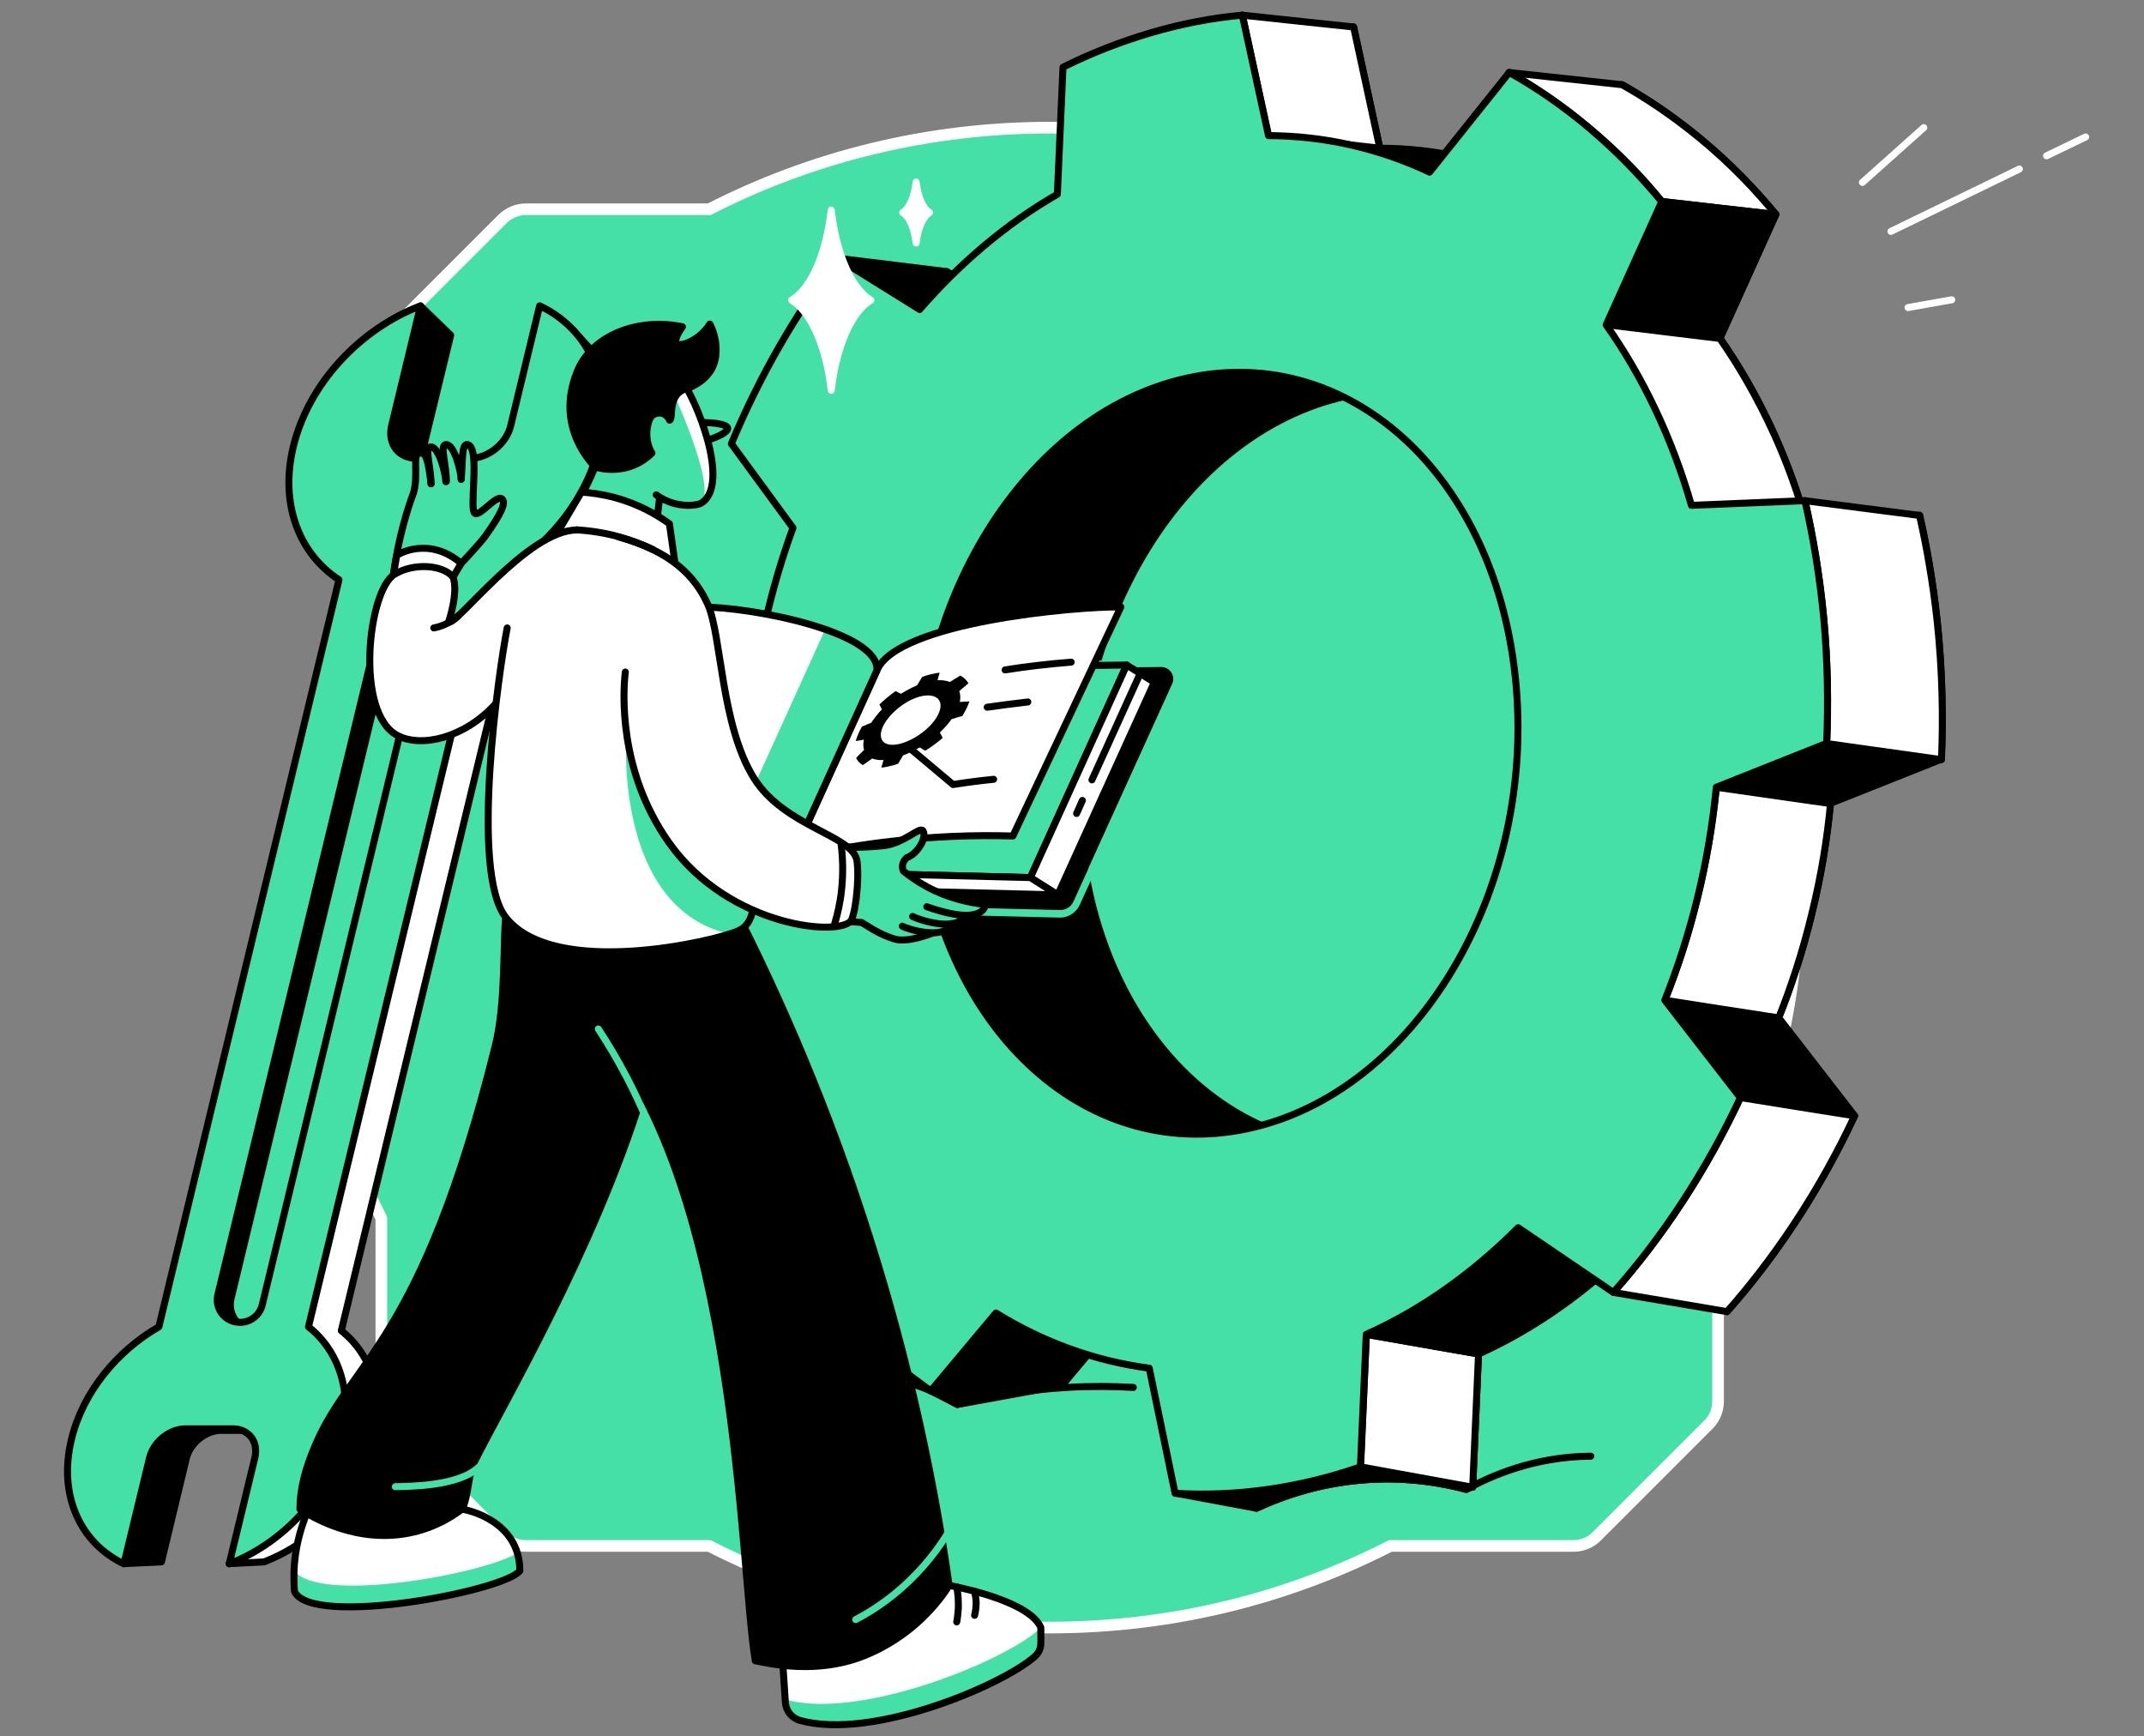 <svg width="368" height="298" viewBox="0 0 368 298" fill="none" xmlns="http://www.w3.org/2000/svg">
<rect x="0" y="0" width="368" height="298" fill="#808080" stroke="none"/>
<path d="M65.451 209.066V240.509C65.451 242.009 66.051 243.443 67.085 244.477L86.291 263.683C87.358 264.75 88.791 265.317 90.292 265.317H121.735C139.274 274.286 159.147 279.321 180.187 279.321C201.227 279.321 221.1 274.286 238.639 265.317H270.082C271.583 265.317 273.017 264.717 274.05 263.683L293.256 244.477C294.323 243.41 294.89 241.976 294.89 240.509V209.066C303.86 191.527 308.895 171.654 308.895 150.614C308.895 129.574 303.86 109.701 294.89 92.162V60.719C294.89 59.218 294.29 57.784 293.256 56.751L274.05 37.544C272.983 36.477 271.549 35.911 270.082 35.911H238.639C221.1 26.941 201.227 21.906 180.187 21.906C159.147 21.906 139.274 26.941 121.735 35.911H90.292C88.791 35.911 87.358 36.511 86.291 37.544L67.085 56.751C66.018 57.818 65.451 59.251 65.451 60.719V92.162C56.515 109.701 51.446 129.574 51.446 150.614C51.446 171.654 56.515 191.527 65.451 209.066Z" fill="#45E0A8" stroke="white" stroke-width="2" stroke-miterlimit="10" stroke-linecap="round" stroke-linejoin="round"/>
<path d="M103.563 62.323L103.496 62.223C103.163 61.822 102.829 61.456 102.463 61.122L98.261 56.554L97.428 57.588C97.394 57.554 97.328 57.554 97.294 57.521L97.194 57.888L93.793 62.056L95.96 62.989L92.426 77.594C91.692 80.628 88.658 83.063 85.624 83.063H76.654C73.62 83.063 71.786 80.628 72.486 77.594L75.987 63.156L77.355 57.521L72.186 52.52C72.186 52.52 67.318 57.088 66.985 57.521C66.985 57.521 65.551 62.589 64.384 66.191C60.383 70.392 57.348 75.527 56.014 81.062C53.714 90.632 56.948 98.968 63.65 103.336L33.541 228.375C26.472 232.443 20.803 239.345 18.903 247.215C17.669 252.283 18.236 256.984 20.136 260.752C19.536 262.72 19.036 264.453 19.036 264.453L21.303 268.355L27.706 268.055L31.974 250.316C32.607 247.648 35.308 245.481 37.975 245.481H45.911C48.579 245.481 50.213 247.648 49.579 250.316L46.978 261.052C45.044 262.753 42.444 264.987 42.444 264.987C42.21 265.154 39.343 268.355 39.343 268.355L45.311 268.055C54.247 264.62 61.883 256.584 64.15 247.215C66.051 239.345 63.717 232.443 58.582 228.375L88.758 103.336C97.628 98.968 104.897 90.598 107.231 81.029C108.998 73.626 107.464 66.991 103.563 62.323Z" fill="black"/>
<path d="M103.563 62.319L103.496 62.219C103.163 61.819 102.829 61.452 102.462 61.119L98.261 56.551L97.427 57.584C97.394 57.551 97.327 57.551 97.294 57.518L97.194 57.885L93.793 62.053L95.96 62.986L92.426 77.591C91.692 80.625 88.658 83.059 85.624 83.059H81.289L39.209 245.477H45.911C48.579 245.477 50.212 247.645 49.579 250.312L46.978 261.049C45.044 262.75 42.443 264.984 42.443 264.984C42.21 265.15 39.342 268.351 39.342 268.351L45.311 268.051C54.247 264.617 61.883 256.581 64.15 247.211C66.051 239.342 63.717 232.44 58.582 228.372L88.758 103.332C97.627 98.964 104.897 90.595 107.231 81.025C108.998 73.623 107.464 66.987 103.563 62.319Z" fill="white"/>
<path d="M103.563 62.323L103.496 62.223C103.163 61.822 102.829 61.456 102.463 61.122L98.261 56.554L97.428 57.588C97.394 57.554 97.328 57.554 97.294 57.521L97.194 57.888L93.793 62.056L95.96 62.989L92.426 77.594C91.692 80.628 88.658 83.063 85.624 83.063H76.654C73.62 83.063 71.786 80.628 72.486 77.594L75.987 63.156L77.355 57.521L72.186 52.52C72.186 52.52 67.318 57.088 66.985 57.521C66.985 57.521 65.551 62.589 64.384 66.191C60.383 70.392 57.348 75.527 56.014 81.062C53.714 90.632 56.948 98.968 63.65 103.336L33.541 228.375C26.472 232.443 20.803 239.345 18.903 247.215C17.669 252.283 18.236 256.984 20.136 260.752C19.536 262.72 19.036 264.453 19.036 264.453L21.303 268.355L27.706 268.055L31.974 250.316C32.607 247.648 35.308 245.481 37.975 245.481H45.911C48.579 245.481 50.213 247.648 49.579 250.316L46.978 261.052C45.044 262.753 42.444 264.987 42.444 264.987C42.21 265.154 39.343 268.355 39.343 268.355L45.311 268.055C54.247 264.62 61.883 256.584 64.15 247.215C66.051 239.345 63.717 232.443 58.582 228.375L88.758 103.336C97.628 98.968 104.897 90.598 107.231 81.029C108.998 73.626 107.464 66.991 103.563 62.323Z" stroke="black" stroke-width="1.2" stroke-miterlimit="10" stroke-linecap="round" stroke-linejoin="round"/>
<path d="M92.626 52.484L87.658 73.058C86.924 76.159 83.79 78.659 80.689 78.659H71.486C68.385 78.659 66.484 76.159 67.218 73.058L72.186 52.484C61.816 56.452 52.98 65.789 50.346 76.659C47.978 86.462 51.313 94.998 58.182 99.499L27.272 227.707C20.036 231.875 14.201 238.977 12.267 247.013C9.933 256.616 13.801 264.852 21.27 268.386L25.671 250.18C26.338 247.446 29.106 245.212 31.84 245.212H39.976C42.71 245.212 44.411 247.446 43.744 250.18L39.342 268.386C48.512 264.852 56.348 256.616 58.648 247.013C60.582 238.944 58.182 231.841 52.947 227.707L82.056 107.135C83.123 102.7 85.79 98.832 89.492 96.098C95.96 91.297 100.962 84.361 102.829 76.625C105.43 65.789 101.095 56.452 92.626 52.484Z" fill="#45E0A8" stroke="black" stroke-width="1.2" stroke-miterlimit="10" stroke-linecap="round" stroke-linejoin="round"/>
<path d="M41.21 226.942C40.91 226.942 40.609 226.908 40.276 226.842C38.175 226.341 36.875 224.241 37.408 222.14L66.251 102.702C66.751 100.602 68.852 99.301 70.952 99.835C73.053 100.335 74.353 102.435 73.82 104.536L45.011 223.941C44.577 225.741 42.977 226.942 41.21 226.942Z" fill="#45E0A8" stroke="black" stroke-width="1.2" stroke-miterlimit="10" stroke-linecap="round" stroke-linejoin="round"/>
<path d="M40.243 223.004L69.052 103.599C69.452 101.932 70.886 100.765 72.52 100.632C72.086 100.265 71.553 99.998 70.953 99.832C68.852 99.332 66.751 100.599 66.251 102.699L37.442 222.104C36.942 224.204 38.209 226.305 40.31 226.805C40.61 226.872 40.91 226.905 41.243 226.905C41.343 226.905 41.443 226.905 41.577 226.905C40.443 226.005 39.876 224.505 40.243 223.004Z" fill="black"/>
<path d="M162.481 46.613L143.775 44.312L144.176 78.59L176.652 55.449L162.481 46.613Z" fill="black" stroke="black" stroke-width="1.2" stroke-miterlimit="10" stroke-linecap="round" stroke-linejoin="round"/>
<path d="M186.022 142.377C183.455 108.532 202.694 75.822 229.77 68.92C234.538 67.719 239.239 67.353 243.774 67.82L236.372 52.348C236.372 52.348 176.019 39.544 176.353 42.878C176.686 46.213 146.343 105.932 146.343 105.932L143.009 176.587L162.915 196.06C162.915 196.06 212.231 208.831 213.398 207.864C214.598 206.93 231.77 197.194 231.77 197.194L231.904 196.06C207.929 195.493 188.357 173.053 186.022 142.377Z" fill="black"/>
<path d="M329.501 88.426L309.928 89.226C306.527 77.489 301.492 66.986 295.223 58.05L304.826 36.776C297.091 27.507 288.188 20.004 278.418 14.536L264.647 31.741C255.944 27.64 246.575 25.439 236.838 25.439L232.337 4.633C227.135 5.1 221.867 6.1 216.598 7.634C211.363 9.168 206.262 11.168 201.394 13.602L200.427 35.543C191.624 40.611 183.621 47.413 176.652 55.449L162.515 46.613C155.212 56.182 149.044 66.986 144.175 78.59L154.812 93.128C150.944 103.698 148.377 115.001 147.276 126.705L131.905 133.54C131.605 139.776 131.705 146.111 132.138 152.48C132.605 158.848 133.439 165.05 134.606 171.019L150.511 171.086C153.278 182.022 157.48 192.026 162.781 200.762L154.545 219.734C161.048 229.171 173.318 231.772 181.921 238.174L189.89 228.671C197.993 233.672 206.895 236.94 216.365 238.174L225.601 243.575C230.803 243.875 238.239 240.708 243.64 239.941C249.109 239.174 247.575 257.013 252.777 255.212L253.777 232.338C263.313 228.07 272.149 221.802 279.985 213.933L296.424 225.103C305.027 215.4 312.462 204.063 318.331 191.492L305.293 174.653C309.861 163.183 312.929 150.779 314.163 137.875L333.202 130.306C333.502 123.27 333.369 116.135 332.735 108.999C332.102 101.93 331.001 95.028 329.501 88.426ZM231.803 197.161C203.594 202.162 179.253 177.721 176.586 142.843C173.985 108.199 193.691 74.688 221.4 67.62C250.076 60.317 276.551 83.825 279.652 120.536C282.819 157.515 260.979 191.959 231.803 197.161Z" fill="black" stroke="black" stroke-width="1.2" stroke-miterlimit="10" stroke-linecap="round" stroke-linejoin="round"/>
<path d="M213.231 2.602L232.337 4.636L236.838 25.442L217.699 23.275L213.231 2.602Z" fill="white" stroke="black" stroke-width="1.2" stroke-miterlimit="10" stroke-linecap="round" stroke-linejoin="round"/>
<path d="M278.418 14.538L259.012 12.438C263.047 14.705 267.648 17.739 272.45 21.707C277.885 26.175 282.086 30.677 285.254 34.578C291.756 35.311 298.291 36.078 304.793 36.812C301.559 32.877 297.324 28.309 291.823 23.774C287.054 19.84 282.453 16.806 278.418 14.538Z" fill="white" stroke="black" stroke-width="1.2" stroke-miterlimit="10" stroke-linecap="round" stroke-linejoin="round"/>
<path d="M295.19 58.086L275.717 55.718L285.254 34.578L304.793 36.812L295.19 58.086Z" fill="black" stroke="black" stroke-width="1.2" stroke-miterlimit="10" stroke-linecap="round" stroke-linejoin="round"/>
<path d="M182.255 237.773L164.316 241.041L159.781 238.707L170.984 225.336L189.89 228.67L182.255 237.773Z" fill="black" stroke="black" stroke-width="1.2" stroke-miterlimit="10" stroke-linecap="round" stroke-linejoin="round"/>
<path d="M215.665 258.848C219.966 256.848 227.202 254.147 236.471 253.847C242.673 253.647 247.908 254.614 251.676 255.614C251.943 255.481 252.21 255.314 252.476 255.181L233.537 251.746C228.836 253.413 222.8 255.047 215.698 255.847C210.463 256.448 205.728 256.481 201.727 256.248C206.395 257.114 211.03 257.981 215.665 258.848Z" fill="black" stroke="black" stroke-width="1.2" stroke-miterlimit="10" stroke-linecap="round" stroke-linejoin="round"/>
<path d="M234.537 229.004L253.777 232.372L252.777 255.246L233.537 251.744L234.537 229.004Z" fill="white" stroke="black" stroke-width="1.2" stroke-miterlimit="10" stroke-linecap="round" stroke-linejoin="round"/>
<path d="M276.918 221.803L296.424 225.104C300.092 220.97 303.96 216.035 307.794 210.266C312.263 203.531 315.697 197.129 318.331 191.494C311.796 190.46 305.26 189.426 298.725 188.359C296.324 193.528 293.256 199.296 289.355 205.365C285.154 211.867 280.886 217.335 276.918 221.803Z" fill="white" stroke="black" stroke-width="1.2" stroke-miterlimit="10" stroke-linecap="round" stroke-linejoin="round"/>
<path d="M253.777 232.373L234.538 229.005C238.572 227.171 243.34 224.604 248.342 221.103C253.41 217.535 257.478 213.9 260.613 210.699C267.081 211.766 273.55 212.867 280.019 213.934C276.284 217.735 271.349 222.103 265.047 226.171C261.046 228.772 257.245 230.806 253.777 232.373Z" fill="black" stroke="black" stroke-width="1.2" stroke-miterlimit="10" stroke-linecap="round" stroke-linejoin="round"/>
<path d="M309.795 85.926L329.468 88.46C330.702 93.862 331.769 99.964 332.502 106.632C333.436 115.435 333.536 123.438 333.236 130.373C326.667 129.44 320.098 128.539 313.529 127.606C313.83 121.137 313.763 113.701 312.963 105.532C312.262 98.23 311.095 91.661 309.795 85.926Z" fill="white" stroke="black" stroke-width="1.2" stroke-miterlimit="10" stroke-linecap="round" stroke-linejoin="round"/>
<path d="M294.59 135.109L314.196 137.91C313.663 143.512 312.696 149.914 310.962 156.916C309.328 163.652 307.327 169.62 305.293 174.689C298.791 173.688 292.256 172.688 285.754 171.654C287.755 166.653 289.722 160.818 291.322 154.182C293.056 147.18 294.023 140.744 294.59 135.109Z" fill="white" stroke="black" stroke-width="1.2" stroke-miterlimit="10" stroke-linecap="round" stroke-linejoin="round"/>
<path d="M272.25 59.72L275.717 55.719L295.19 58.086C298.258 62.488 301.559 68.023 304.56 74.625C306.961 79.926 308.661 84.895 309.895 89.263C303.359 88.429 296.857 87.562 290.322 86.729L272.25 59.72Z" fill="white" stroke="black" stroke-width="1.2" stroke-miterlimit="10" stroke-linecap="round" stroke-linejoin="round"/>
<path d="M309.795 85.928L290.322 86.728C286.954 75.058 281.952 64.621 275.684 55.752L285.22 34.612C277.584 25.342 268.748 17.873 259.045 12.438L245.374 29.543C236.738 25.476 227.402 23.308 217.732 23.275L213.231 2.602C208.062 3.068 202.827 4.069 197.592 5.603C192.391 7.136 187.322 9.104 182.454 11.538L181.487 33.345C172.718 38.38 164.782 45.148 157.846 53.118L143.775 44.348C136.54 53.851 130.371 64.588 125.536 76.158L136.106 90.596C132.272 101.099 129.704 112.37 128.604 123.973L113.332 130.776C113.066 136.978 113.132 143.28 113.566 149.615C114.033 155.95 114.833 162.086 116 168.021L131.838 168.087C134.606 178.991 138.74 188.927 144.042 197.597L135.806 216.469C142.275 225.872 149.911 233.908 158.48 240.244L170.951 225.339C178.986 230.307 187.856 233.575 197.259 234.809L201.694 256.282C206.862 256.582 212.164 256.382 217.565 255.615C223 254.848 228.302 253.548 233.504 251.747L234.504 229.007C244.007 224.772 252.777 218.503 260.579 210.701L276.918 221.804C285.487 212.168 292.856 200.864 298.724 188.394L285.754 171.655C290.288 160.252 293.356 147.914 294.59 135.11L313.529 127.575C313.829 120.572 313.696 113.503 313.062 106.401C312.395 99.332 311.295 92.463 309.795 85.928ZM212.664 193.996C184.622 198.997 160.414 174.656 157.78 140.012C155.179 105.568 174.752 72.257 202.327 65.221C230.836 57.953 257.145 81.326 260.246 117.838C263.38 154.583 241.673 188.861 212.664 193.996Z" fill="#45E0A8"/>
<path d="M309.795 85.928L290.322 86.728C286.954 75.058 281.952 64.621 275.684 55.752L285.22 34.612C277.584 25.342 268.748 17.873 259.045 12.438L245.374 29.543C236.738 25.476 227.402 23.308 217.732 23.275L213.231 2.602C208.062 3.068 202.827 4.069 197.592 5.603C192.391 7.136 187.322 9.104 182.454 11.538L181.487 33.345C172.718 38.38 164.782 45.148 157.846 53.118L143.775 44.348C136.54 53.851 130.371 64.588 125.536 76.158L136.106 90.596C132.272 101.099 129.704 112.37 128.604 123.973L113.332 130.776C113.066 136.978 113.132 143.28 113.566 149.615C114.033 155.95 114.833 162.086 116 168.021L131.838 168.087C134.606 178.991 138.74 188.927 144.042 197.597L135.806 216.469C142.275 225.872 151.178 232.374 159.747 238.71L170.951 225.339C178.986 230.307 187.856 233.575 197.259 234.809L201.694 256.282C206.862 256.582 212.164 256.382 217.565 255.615C223 254.848 228.302 253.548 233.504 251.747L234.504 229.007C244.007 224.772 252.777 218.503 260.579 210.701L276.918 221.804C285.487 212.168 292.856 200.864 298.724 188.394L285.754 171.655C290.288 160.252 293.356 147.914 294.59 135.11L313.529 127.575C313.829 120.572 313.696 113.503 313.062 106.401C312.395 99.332 311.295 92.463 309.795 85.928ZM212.664 193.996C184.622 198.997 160.414 174.656 157.78 140.012C155.179 105.568 174.752 72.257 202.327 65.221C230.836 57.953 257.145 81.326 260.246 117.838C263.38 154.583 241.673 188.861 212.664 193.996Z" stroke="black" stroke-width="1.2" stroke-miterlimit="10" stroke-linecap="round" stroke-linejoin="round"/>
<path d="M181.921 155.615L132.672 154.381L150.244 115.702L199.293 115.035C200.393 115.035 201.127 116.136 200.66 117.136L183.688 154.481C183.388 155.215 182.688 155.648 181.921 155.615Z" fill="black" stroke="black" stroke-width="1.2" stroke-miterlimit="10" stroke-linecap="round" stroke-linejoin="round"/>
<path d="M199.293 114.435C199.993 114.435 200.66 114.802 201.06 115.368C201.46 115.969 201.527 116.735 201.227 117.369L184.255 154.714C183.855 155.614 182.954 156.181 181.988 156.181C181.954 156.181 181.954 156.181 181.921 156.181L132.639 154.948C132.438 154.948 132.238 154.848 132.138 154.648C132.038 154.481 132.005 154.247 132.105 154.081L149.677 115.402C149.777 115.202 149.977 115.035 150.211 115.035L199.293 114.435ZM199.293 113.234C199.293 113.234 199.26 113.234 199.293 113.234L150.177 113.901C149.477 113.901 148.81 114.335 148.544 114.968L130.971 153.647C130.705 154.214 130.771 154.848 131.071 155.381C131.405 155.915 131.972 156.215 132.572 156.248L181.854 157.482H181.954C183.388 157.482 184.722 156.615 185.322 155.314L202.294 117.969C202.761 116.936 202.661 115.735 202.061 114.768C201.46 113.801 200.427 113.234 199.293 113.234ZM151.411 117.536L198.759 116.902L182.021 153.781C182.021 153.781 182.021 153.814 181.954 153.814L135.473 152.647L151.411 117.536Z" fill="#45E0A8"/>
<path d="M181.554 153.58L134.572 152.413L150.344 117.668L198.126 117.102L181.554 153.58Z" stroke="black" stroke-width="1.2" stroke-miterlimit="10" stroke-linecap="round" stroke-linejoin="round"/>
<path d="M176.852 150.611L129.837 149.444L145.642 114.7L193.391 114.133L176.852 150.611Z" fill="#45E0A8" stroke="black" stroke-width="1.2" stroke-miterlimit="10" stroke-linecap="round" stroke-linejoin="round"/>
<path d="M193.391 114.133L198.126 117.1L181.554 153.579L176.853 150.611L193.391 114.133Z" fill="white" stroke="black" stroke-width="1.2" stroke-miterlimit="10" stroke-linecap="round" stroke-linejoin="round"/>
<path d="M129.837 149.445L134.572 152.413L181.554 153.58L176.852 150.612L129.837 149.445Z" fill="white" stroke="black" stroke-width="1.2" stroke-miterlimit="10" stroke-linecap="round" stroke-linejoin="round"/>
<path d="M187.422 133.842L195.425 116.203" stroke="black" stroke-width="1.2" stroke-miterlimit="10" stroke-linecap="round" stroke-linejoin="round"/>
<path d="M184.788 139.609L185.788 137.375" stroke="black" stroke-width="1.2" stroke-miterlimit="10" stroke-linecap="round" stroke-linejoin="round"/>
<path d="M173.851 143.477L192.391 104.165C184.888 104.031 153.945 106.766 150.511 115.068C145.609 125.838 140.741 136.642 135.839 147.412C140.574 146.278 145.876 145.244 151.644 144.544C159.88 143.511 167.349 143.277 173.851 143.477Z" fill="white" stroke="black" stroke-width="1.2" stroke-miterlimit="10" stroke-linecap="round" stroke-linejoin="round"/>
<path d="M150.511 115.068C151.078 108.499 129.237 104.164 120.234 104.164C116.733 117.568 113.199 130.939 109.698 144.343L133.739 152.013L150.511 115.068Z" fill="white"/>
<path d="M141.641 108L123.202 148.613L133.739 151.981L150.511 115.036C150.744 112.235 146.876 109.834 141.641 108Z" fill="#45E0A8"/>
<path d="M150.511 115.068C151.078 108.499 129.237 104.164 120.234 104.164C116.733 117.568 113.199 130.939 109.698 144.343L133.739 152.013L150.511 115.068Z" stroke="black" stroke-width="1.2" stroke-miterlimit="10" stroke-linecap="round" stroke-linejoin="round"/>
<path d="M335.003 51.449L327.5 52.783" stroke="white" stroke-width="1.2" stroke-miterlimit="10" stroke-linecap="round" stroke-linejoin="round"/>
<path d="M351.274 26.742L357.977 23.508" stroke="white" stroke-width="1.2" stroke-miterlimit="10" stroke-linecap="round" stroke-linejoin="round"/>
<path d="M324.566 39.711L346.606 29.008" stroke="white" stroke-width="1.2" stroke-miterlimit="10" stroke-linecap="round" stroke-linejoin="round"/>
<path d="M330.201 21.906L319.665 31.309" stroke="white" stroke-width="1.2" stroke-miterlimit="10" stroke-linecap="round" stroke-linejoin="round"/>
<path d="M159.081 155.615C169.05 159.116 169.251 155.248 169.017 155.215C166.35 154.915 162.782 154.181 159.081 152.181C157.313 151.214 155.98 150.247 155.046 149.48C154.979 149.313 154.813 148.88 154.946 148.346C155.079 147.646 155.58 147.279 155.68 147.179C157.413 146.579 159.147 143.878 158.247 142.778C158.08 142.578 157.814 142.544 157.58 142.644C156.48 143.378 154.846 144.312 152.712 144.912C149.711 145.779 147.11 145.612 145.576 145.412C145.143 145.912 144.709 146.379 144.243 146.879C144.209 147.446 144.209 148.013 144.176 148.613L143.342 157.949L147.844 158.283L149.878 159.516C151.011 160.183 152.212 160.717 153.479 161.117C155.78 161.817 159.714 160.217 160.014 160.117" fill="#45E0A8"/>
<path d="M163.315 158.518C162.182 161.486 155.713 159.452 154.879 158.951L157.747 154.25L165.583 157.084" fill="#45E0A8"/>
<path d="M156.646 157.282C157.547 157.816 164.349 160.083 165.583 157.082Z" fill="#45E0A8"/>
<path d="M159.081 155.614C169.05 159.115 169.25 155.247 169.017 155.214C166.35 154.914 162.782 154.18 159.081 152.18C157.313 151.213 155.98 150.246 155.046 149.479C154.979 149.312 154.813 148.878 154.946 148.345C155.079 147.645 155.579 147.278 155.679 147.178C157.413 146.578 159.181 143.777 158.414 142.576C157.88 141.776 155.146 144.777 151.612 145.144C147.777 145.511 144.476 145.511 143.009 145.044C143.409 146.244 143.809 147.445 144.209 148.645L143.376 157.981L147.877 158.315L149.911 159.549C151.045 160.215 152.245 160.749 153.512 161.149C155.813 161.849 159.747 160.249 160.048 160.149" stroke="black" stroke-width="1.2" stroke-miterlimit="10" stroke-linecap="round" stroke-linejoin="round"/>
<path d="M163.315 158.516C162.182 161.483 155.713 159.449 154.879 158.949" stroke="black" stroke-width="1.2" stroke-miterlimit="10" stroke-linecap="round" stroke-linejoin="round"/>
<path d="M156.646 157.282C157.547 157.816 164.349 160.083 165.583 157.082" stroke="black" stroke-width="1.2" stroke-miterlimit="10" stroke-linecap="round" stroke-linejoin="round"/>
<path d="M103.529 77.389C102.629 79.756 101.329 82.557 99.462 85.558C97.327 88.959 95.06 91.627 93.093 93.594C99.395 95.594 105.73 97.595 112.032 99.596C112.165 96.695 112.499 93.561 113.032 90.226C113.299 88.626 113.599 87.125 113.899 85.658C114.233 82.424 114.566 79.223 114.9 75.988L103.529 77.389Z" fill="#45E0A8"/>
<path d="M103.329 76.557C102.629 78.991 101.495 82.159 99.462 85.56C97.327 89.161 94.96 91.795 93.093 93.596C99.395 95.596 105.73 97.597 112.032 99.598C112.199 96.463 112.432 93.262 112.732 89.961C112.866 88.394 113.032 86.827 113.232 85.293C113.799 82.192 114.366 79.091 114.933 76.023C111.065 76.224 107.197 76.39 103.329 76.557Z" stroke="black" stroke-width="1.2" stroke-miterlimit="10" stroke-linecap="round" stroke-linejoin="round"/>
<path d="M99.795 84.457C101.429 84.557 103.363 84.824 105.497 85.391C109.698 86.524 112.832 88.392 114.9 89.892C115.3 92.726 115.7 95.527 116.1 98.361C108.864 96.761 101.629 95.194 94.393 93.593C96.227 90.526 97.994 87.491 99.795 84.457Z" fill="white" stroke="black" stroke-width="1.2" stroke-miterlimit="10" stroke-linecap="round" stroke-linejoin="round"/>
<path d="M120.301 72.522C122.869 72.488 124.836 72.888 124.903 73.488C125.003 74.122 123.202 75.089 120.601 75.789" fill="#45E0A8"/>
<path d="M120.301 72.522C122.869 72.488 124.836 72.888 124.903 73.488C125.003 74.122 123.202 75.089 120.601 75.789" stroke="black" stroke-width="1.2" stroke-miterlimit="10" stroke-linecap="round" stroke-linejoin="round"/>
<path d="M53.147 258.578C52.247 260.545 51.213 263.346 50.713 266.814C50.379 269.248 50.413 271.382 50.546 273.116C53.38 279.351 86.457 273.116 89.225 269.582C89.225 260.912 80.022 259.078 79.322 259.012C70.586 258.845 61.85 258.712 53.147 258.578Z" fill="white"/>
<path d="M50.546 273.118C53.38 279.353 86.457 273.118 89.225 269.583C89.225 268.45 89.058 267.449 88.791 266.516C83.39 270.017 54.781 275.352 50.479 269.55C50.413 270.884 50.479 272.084 50.546 273.118Z" fill="#45E0A8"/>
<path d="M53.147 258.578C52.247 260.545 51.213 263.346 50.713 266.814C50.379 269.248 50.413 271.382 50.546 273.116C53.38 279.351 86.457 273.116 89.225 269.582C89.225 260.912 80.022 259.078 79.322 259.012C70.586 258.845 61.85 258.712 53.147 258.578Z" stroke="black" stroke-width="1.2" stroke-miterlimit="10" stroke-linecap="round" stroke-linejoin="round"/>
<path d="M134.206 283.156L134.806 292.159C134.906 293.626 135.906 294.86 137.307 295.26C149.744 298.728 172.218 289.158 177.686 284.223C178.286 283.656 178.653 282.889 178.653 282.056V279.322C176.752 274.954 165.582 272.619 162.915 272.086C153.345 275.787 143.775 279.488 134.206 283.156Z" fill="white"/>
<path d="M134.772 291.658L134.806 292.158C134.906 293.625 135.906 294.859 137.307 295.259C149.744 298.726 172.218 289.157 177.686 284.222C178.286 283.655 178.653 282.888 178.653 282.055V279.32C173.285 284.755 147.677 295.359 134.772 291.658Z" fill="#45E0A8"/>
<path d="M164.215 278.353C164.348 277.687 164.415 276.953 164.482 276.119C164.548 274.652 164.415 273.385 164.215 272.352" stroke="black" stroke-width="1.2" stroke-miterlimit="10" stroke-linecap="round" stroke-linejoin="round"/>
<path d="M167.283 277.221C167.416 276.687 167.55 275.92 167.55 274.987C167.516 274.22 167.383 273.586 167.25 273.086" stroke="black" stroke-width="1.2" stroke-miterlimit="10" stroke-linecap="round" stroke-linejoin="round"/>
<path d="M134.206 283.156L134.806 292.159C134.906 293.626 135.906 294.86 137.307 295.26C149.744 298.728 172.218 289.158 177.686 284.223C178.286 283.656 178.653 282.889 178.653 282.056V279.322C176.752 274.954 165.582 272.619 162.915 272.086C153.345 275.787 143.775 279.488 134.206 283.156Z" stroke="black" stroke-width="1.2" stroke-miterlimit="10" stroke-linecap="round" stroke-linejoin="round"/>
<path d="M102.696 176.588C126.737 204.03 126.97 269.084 129.638 285.023C132.405 285.59 140.141 287.29 147.91 284.322C156.813 280.921 161.448 274.419 162.915 272.119C160.614 255.913 156.846 237.208 150.678 216.868C143.842 194.294 135.64 174.954 127.737 159.083L123.036 154.881L104.663 151.98L102.696 176.588Z" fill="black" stroke="black" stroke-width="1.2" stroke-miterlimit="10" stroke-linecap="round" stroke-linejoin="round"/>
<path d="M162.882 262.816C161.214 265.551 158.614 269.152 154.646 272.62C151.878 275.054 149.144 276.754 146.876 277.955" stroke="#45E0A8" stroke-width="1.2" stroke-miterlimit="10" stroke-linecap="round" stroke-linejoin="round"/>
<path d="M91.192 154.916L86.824 157.417C86.324 160.851 86.891 172.022 84.99 179.557C72.319 230.54 60.449 233.174 54.114 248.046C52.447 251.914 51.48 255.515 51.48 258.983C53.247 260.15 61.349 265.251 71.086 262.917C74.72 262.05 77.488 260.383 79.322 258.983C80.422 256.815 80.322 253.114 81.422 250.913C86.157 241.377 101.962 214.668 110.265 187.727C111.699 182.258 113.933 178.357 115.333 172.889L109.798 154.883H91.192V154.916Z" fill="black" stroke="black" stroke-width="1.2" stroke-miterlimit="10" stroke-linecap="round" stroke-linejoin="round"/>
<path d="M67.852 255.145C70.086 255.078 78.688 255.145 82.189 251.777" stroke="#45E0A8" stroke-width="1.2" stroke-miterlimit="10" stroke-linecap="round" stroke-linejoin="round"/>
<path d="M102.696 176.59C104.33 179.091 105.997 181.858 107.597 184.926C109.998 189.527 111.799 193.895 113.166 197.797" stroke="#45E0A8" stroke-width="1.2" stroke-miterlimit="10" stroke-linecap="round" stroke-linejoin="round"/>
<path d="M76.521 82.656C76.521 81.589 75.354 76.321 73.787 76.721C72.886 76.954 73.987 80.255 73.987 83.023" fill="#45E0A8"/>
<path d="M79.155 82.258C79.155 81.191 77.988 75.922 76.421 76.322C75.52 76.556 76.621 79.857 76.621 82.624" fill="#45E0A8"/>
<path d="M79.155 82.257C79.455 79.456 79.155 76.055 80.255 76.289C82.556 76.789 80.389 87.726 81.556 88.126C82.489 88.559 85.224 84.825 86.157 85.625C86.891 86.259 86.124 88.059 83.19 92.16C82.423 93.194 78.488 97.496 77.554 98.329L75.254 99.763L67.551 98.396C67.918 95.795 68.452 92.961 69.285 89.893C69.819 87.926 70.385 86.125 71.019 84.458C71.819 81.39 70.786 78.089 71.919 77.789C73.186 77.422 73.52 79.223 73.987 83.024" fill="#45E0A8"/>
<path d="M76.521 82.656C76.521 81.589 75.354 76.321 73.787 76.721C72.886 76.954 73.987 80.255 73.987 83.023" stroke="black" stroke-width="1.2" stroke-miterlimit="10" stroke-linecap="round" stroke-linejoin="round"/>
<path d="M79.155 82.258C79.155 81.191 77.988 75.922 76.421 76.322C75.52 76.556 76.621 79.857 76.621 82.624" stroke="black" stroke-width="1.2" stroke-miterlimit="10" stroke-linecap="round" stroke-linejoin="round"/>
<path d="M79.155 82.257C79.455 79.456 79.155 76.055 80.255 76.289C82.556 76.789 80.389 87.726 81.556 88.126C82.489 88.559 85.224 84.825 86.157 85.625C86.891 86.259 86.124 88.059 83.19 92.16C82.423 93.194 78.488 97.496 77.554 98.329L75.254 99.763L67.551 98.396C67.918 95.795 68.452 92.961 69.285 89.893C69.819 87.926 70.385 86.125 71.019 84.458C71.819 81.39 70.786 78.089 71.919 77.789C73.186 77.422 73.52 79.223 73.987 83.024" stroke="black" stroke-width="1.2" stroke-miterlimit="10" stroke-linecap="round" stroke-linejoin="round"/>
<path d="M68.018 101.962C67.918 101.796 67.585 98.428 67.585 98.428C67.718 97.394 67.951 96.327 68.085 95.294C68.918 94.827 70.352 94.16 72.386 94.093C76.054 93.993 78.555 96.16 79.155 96.694C78.688 97.494 78.221 98.261 77.754 99.061L68.018 101.962Z" fill="white" stroke="black" stroke-width="1.2" stroke-miterlimit="10" stroke-linecap="round" stroke-linejoin="round"/>
<path d="M77.555 98.328C78.555 100.962 76.988 106.797 76.988 106.797C78.388 107.431 90.559 90.992 98.995 90.992C95.127 100.195 91.259 109.398 87.391 118.601C79.955 126.637 73.42 128.337 68.418 126.537C62.116 124.236 61.216 102.296 68.652 98.128C71.853 96.127 75.754 96.16 77.555 98.328Z" fill="white"/>
<path d="M87.058 107.766C85.657 114.769 80.622 149.513 86.791 157.415C95.16 168.119 123.169 161.417 126.704 159.749C136.54 155.748 116.901 116.136 111.999 94.329C110.399 93.562 108.465 92.795 106.197 92.161C103.43 91.394 100.962 91.094 98.962 90.961C96.994 92.495 94.493 94.796 92.126 97.996C89.459 101.698 87.925 105.199 87.058 107.766Z" fill="white"/>
<path d="M127.37 141.809L109.165 121.469C109.398 122.469 107.497 125.637 107.497 125.637C107.364 128.038 106.264 150.411 119.835 158.214C121.302 159.047 123.069 159.814 125.203 160.281C125.87 160.081 126.37 159.881 126.704 159.748C130.605 158.147 129.938 151.111 127.37 141.809Z" fill="#45E0A8"/>
<path d="M106.23 92.16C115.067 94.628 119.301 98.796 121.502 103.764C123.869 109.099 123.736 124.47 129.404 133.54C134.706 142.009 146.577 143.343 147.11 147.844C147.377 150.045 147.11 152.713 147.11 152.713C146.943 154.813 146.643 156.581 146.21 157.748C145.076 160.915 125.27 159.415 114.8 144.577C106.097 132.24 106.931 118.735 107.331 115.334" fill="white"/>
<path d="M106.23 92.16C115.067 94.628 119.301 98.796 121.502 103.764C123.869 109.099 123.736 124.47 129.404 133.54C134.706 142.009 146.577 143.343 147.11 147.844C147.377 150.045 147.11 152.713 147.11 152.713C146.943 154.813 146.643 156.581 146.21 157.748C145.076 160.915 125.27 159.415 114.8 144.577C106.097 132.24 106.931 118.735 107.331 115.334" stroke="black" stroke-width="1.2" stroke-miterlimit="10" stroke-linecap="round" stroke-linejoin="round"/>
<path d="M87.058 107.766C85.657 114.768 80.622 149.512 86.791 157.415C95.16 168.118 123.169 161.416 126.704 159.749C128.071 159.182 128.871 157.948 129.204 156.181" stroke="black" stroke-width="1.2" stroke-miterlimit="10" stroke-linecap="round" stroke-linejoin="round"/>
<path d="M112.032 94.293C110.432 93.527 108.498 92.76 106.23 92.126C103.463 91.359 100.995 91.059 98.995 90.926" stroke="black" stroke-width="1.2" stroke-miterlimit="10" stroke-linecap="round" stroke-linejoin="round"/>
<path d="M74.454 107.766C75.054 107.666 75.854 107.433 76.721 106.999C77.521 106.599 78.155 106.166 78.588 105.766" stroke="black" stroke-width="1.2" stroke-miterlimit="10" stroke-linecap="round" stroke-linejoin="round"/>
<path d="M84.991 120.87C79.689 126.639 72.387 128.373 68.252 126.239C60.817 122.404 63.184 101.264 67.719 98.563C70.92 96.596 75.955 96.863 77.755 99.03C78.756 101.664 76.988 106.766 76.988 106.766C78.389 107.399 90.559 90.961 98.995 90.961" stroke="black" stroke-width="1.2" stroke-miterlimit="10" stroke-linecap="round" stroke-linejoin="round"/>
<path d="M117 65.352C119.168 67.819 125.57 83.024 120.401 86.325C119.601 86.825 115.866 87.292 112.632 84.924L104.696 78.456L108.397 68.052L117 65.352Z" fill="#45E0A8"/>
<path d="M117 65.352L114.966 65.985C117.034 70.587 122.735 83.724 120.401 86.291C125.57 83.024 119.168 67.819 117 65.352Z" fill="white"/>
<path d="M117 65.352C119.168 67.819 125.57 83.024 120.401 86.325C119.601 86.825 115.867 87.292 112.632 84.924" stroke="black" stroke-width="1.2" stroke-miterlimit="10" stroke-linecap="round" stroke-linejoin="round"/>
<path d="M114.933 72.122C114.399 70.922 113.199 70.522 112.065 71.222C111.132 71.822 110.365 75.323 111.899 77.757C107.831 81.792 102.696 80.358 102.129 80.125C101.862 79.791 95.16 73.49 99.028 63.853C101.595 57.384 109.731 54.517 117.134 56.084C115.9 57.818 115.833 58.651 116.167 59.018C116.6 59.518 119.901 58.651 121.835 55.617C122.169 56.217 123.269 58.551 122.802 61.452C122.202 65.254 118.134 66.621 117.967 66.654C114.399 67.554 115.667 71.789 114.933 72.122Z" fill="black" stroke="black" stroke-width="1.2" stroke-miterlimit="10" stroke-linecap="round" stroke-linejoin="round"/>
<path d="M194.525 238.108C191.057 237.908 187.223 237.875 183.088 238.108C175.886 238.542 169.55 239.709 164.315 241.043C161.781 239.509 158.38 237.875 154.179 236.808C144.242 234.24 135.773 236.441 131.738 237.775" stroke="black" stroke-width="1.2" stroke-miterlimit="10" stroke-linecap="round" stroke-linejoin="round"/>
<path d="M215.665 258.846C219.966 256.846 227.202 254.145 236.472 253.845C242.674 253.645 247.909 254.612 251.676 255.612C255.611 253.445 263.147 249.977 273.05 249.91" stroke="black" stroke-width="1.2" stroke-miterlimit="10" stroke-linecap="round" stroke-linejoin="round"/>
<path d="M166.383 120.372C165.849 120.406 165.282 120.439 164.749 120.472C164.882 119.772 164.849 119.139 164.649 118.605C165.182 118.172 165.682 117.705 166.216 117.271C165.916 116.705 165.449 116.271 164.815 115.938C164.215 116.304 163.615 116.671 163.048 117.038C162.448 116.805 161.748 116.705 160.914 116.738C161.048 116.304 161.148 115.871 161.281 115.438C160.814 115.504 160.347 115.571 159.814 115.704C159.314 115.838 158.814 115.971 158.28 116.171C157.98 116.638 157.713 117.138 157.413 117.605C156.48 118.005 155.546 118.505 154.646 119.072C154.345 118.905 154.045 118.772 153.712 118.605C152.745 119.305 151.811 120.072 150.944 120.906C151.078 121.173 151.211 121.473 151.378 121.739C150.678 122.473 150.044 123.273 149.544 124.04C149.01 124.24 148.477 124.474 147.943 124.707C147.71 125.141 147.477 125.541 147.31 125.974C147.143 126.408 146.976 126.774 146.876 127.175C147.343 127.108 147.81 127.041 148.277 126.941C148.144 127.608 148.144 128.208 148.31 128.708C147.843 129.175 147.377 129.609 146.943 130.075C147.177 130.609 147.577 131.009 148.11 131.309C148.644 130.942 149.177 130.542 149.711 130.176C150.244 130.376 150.878 130.476 151.645 130.442C151.511 130.876 151.411 131.309 151.278 131.743C151.711 131.709 152.178 131.609 152.645 131.509C153.145 131.409 153.645 131.243 154.145 131.076C154.446 130.609 154.712 130.109 155.012 129.642C155.979 129.275 156.913 128.808 157.847 128.275C158.18 128.475 158.513 128.642 158.814 128.842C159.881 128.175 160.881 127.441 161.815 126.641C161.648 126.341 161.481 126.008 161.314 125.707C162.081 124.974 162.782 124.207 163.348 123.407C163.949 123.24 164.582 123.04 165.182 122.873C165.449 122.44 165.682 122.006 165.882 121.606C166.116 121.173 166.249 120.773 166.383 120.372ZM154.379 127.675C151.778 128.275 150.544 127.008 151.511 124.774C152.512 122.54 155.413 120.139 158.047 119.505C160.748 118.872 162.148 120.239 161.081 122.506C160.047 124.774 157.013 127.041 154.379 127.675Z" fill="black"/>
<path d="M172.518 114.97C176.286 114.37 180.087 113.937 183.855 113.637" stroke="black" stroke-width="1.2" stroke-miterlimit="10" stroke-linecap="round" stroke-linejoin="round"/>
<path d="M169.45 121.373C171.784 121.04 174.118 120.739 176.419 120.473" stroke="black" stroke-width="1.2" stroke-miterlimit="10" stroke-linecap="round" stroke-linejoin="round"/>
<path d="M170.551 133.743C168.217 133.977 165.916 134.277 163.582 134.644L156.113 128.375" stroke="black" stroke-width="1.2" stroke-miterlimit="10" stroke-linecap="round" stroke-linejoin="round"/>
<path d="M157.247 41.712C156.946 39.145 156.079 37.144 154.946 36.477C156.079 35.81 156.946 33.81 157.247 31.242C157.547 33.81 158.414 35.81 159.547 36.477C158.414 37.144 157.547 39.145 157.247 41.712Z" fill="white" stroke="white" stroke-width="1.2" stroke-miterlimit="10" stroke-linecap="round" stroke-linejoin="round"/>
<path d="M142.675 66.986C141.808 59.417 139.174 53.482 135.873 51.514C139.207 49.547 141.808 43.612 142.675 36.043C143.542 43.612 146.176 49.547 149.477 51.514C146.176 53.482 143.542 59.417 142.675 66.986Z" fill="white" stroke="white" stroke-width="1.2" stroke-miterlimit="10" stroke-linecap="round" stroke-linejoin="round"/>
<path d="M143.275 158.516C143.742 156.916 144.209 154.982 144.442 152.781C144.776 149.713 144.642 147.046 144.376 144.945" stroke="black" stroke-width="1.2" stroke-miterlimit="10" stroke-linecap="round" stroke-linejoin="round"/>
</svg>
